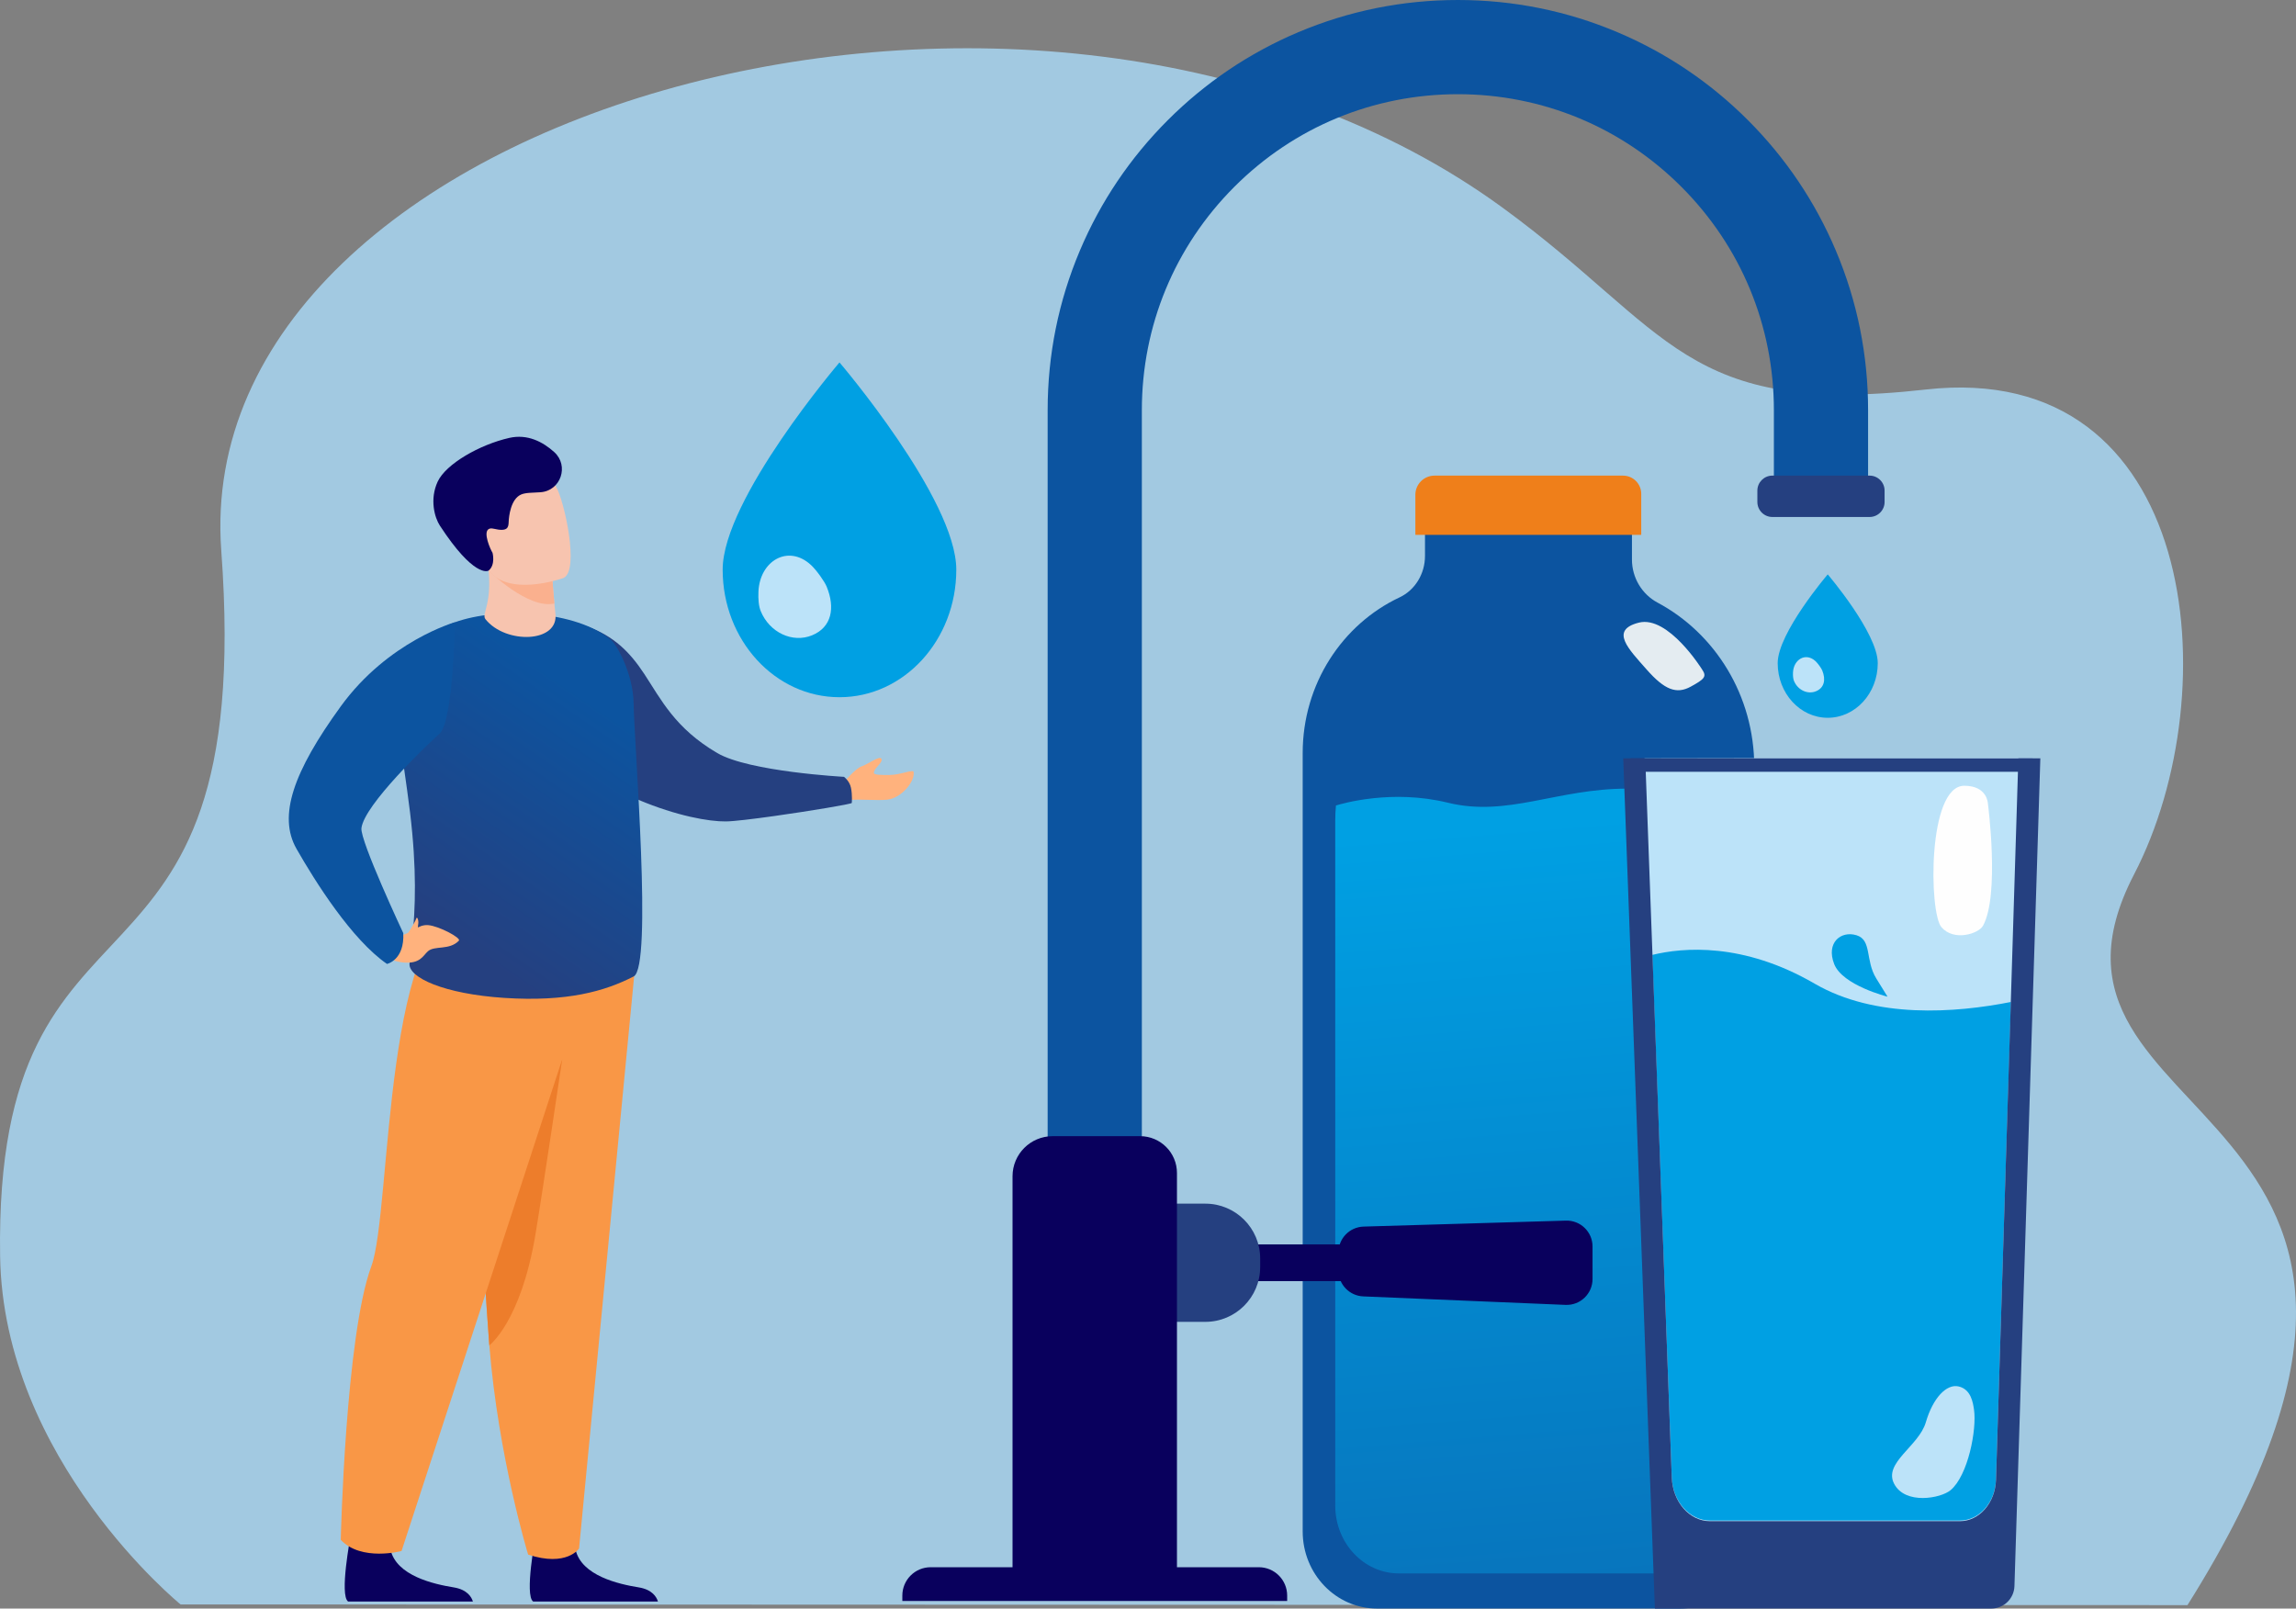 <?xml version="1.0" encoding="UTF-8"?> <svg xmlns="http://www.w3.org/2000/svg" xmlns:xlink="http://www.w3.org/1999/xlink" xmlns:xodm="http://www.corel.com/coreldraw/odm/2003" xml:space="preserve" width="219.88mm" height="154.05mm" version="1.1" style="shape-rendering:geometricPrecision; text-rendering:geometricPrecision; image-rendering:optimizeQuality; fill-rule:evenodd; clip-rule:evenodd" viewBox="0 0 5141.38 3602.11"><rect x="0" y="0" width="5141.38" height="3602.11" fill="#808080" stroke="none"/> <defs> <style type="text/css"> .fil11 {fill:#FEFEFE;fill-rule:nonzero} .fil4 {fill:#EF7F1A;fill-rule:nonzero} .fil8 {fill:#BCE3F9;fill-rule:nonzero} .fil0 {fill:#A2C9E1;fill-rule:nonzero} .fil7 {fill:#00A0E3;fill-rule:nonzero} .fil2 {fill:#0C54A0;fill-rule:nonzero} .fil10 {fill:#254080;fill-rule:nonzero} .fil9 {fill:#09005D;fill-rule:nonzero} .fil5 {fill:#E4ECF1;fill-rule:nonzero} .fil13 {fill:#ED7D2B;fill-rule:nonzero} .fil15 {fill:#F7C4AF;fill-rule:nonzero} .fil12 {fill:#F99746;fill-rule:nonzero} .fil16 {fill:#FAB08E;fill-rule:nonzero} .fil6 {fill:#FFB27D;fill-rule:nonzero} .fil1 {fill:white;fill-rule:nonzero} .fil3 {fill:url(#id0);fill-rule:nonzero} .fil14 {fill:url(#id1);fill-rule:nonzero} </style> <linearGradient id="id0" gradientUnits="userSpaceOnUse" x1="3469.32" y1="4849.54" x2="3226.81" y2="1858.19"> <stop offset="0" style="stop-opacity:1; stop-color:#0C54A0"></stop> <stop offset="1" style="stop-opacity:1; stop-color:#00A0E3"></stop> </linearGradient> <linearGradient id="id1" gradientUnits="userSpaceOnUse" x1="802.28" y1="1958.35" x2="1151.57" y2="1450.07"> <stop offset="0" style="stop-opacity:1; stop-color:#254080"></stop> <stop offset="1" style="stop-opacity:1; stop-color:#0C54A0"></stop> </linearGradient> </defs> <g id="Слой_x0020_1">  <path class="fil0" d="M4898.36 3594.41l-2754.63 -0.96 -1384.22 -0.49 -77.06 -0.04 -278.09 -0.04c0,0 -397.25,-323.22 -404.13,-780.11 -13.56,-900.3 575.25,-494.78 495.25,-1579.82 -72.99,-990.11 1834.13,-1523.99 2869.67,-767.58 376.5,275.02 406.05,467.89 947.08,406.92 610.7,-68.84 680.29,673.99 466.53,1085.75 -303.29,584.24 840.99,488.27 119.6,1636.35z"></path> <path class="fil1" d="M3725.82 2806.41c-13.19,20.89 26.36,74.14 -7.34,76.22 -33.7,2.1 -123.11,-106.48 -140.71,-111.71 -17.59,-5.21 -32.24,51.17 -63.03,46.99 -14.03,-1.91 -24.4,-26.17 -31.53,-51.99 47.02,-49.57 92.48,-89.2 132.49,-90.11 71.23,-1.65 145.89,68.88 216.52,171.42 -2.44,-1.6 -93.41,-61.43 -106.41,-40.82z"></path> <path class="fil2" d="M3928.31 1717.28l0 1712.12c0,95.39 -74.64,172.71 -166.69,172.71l-677.89 0c-92.04,0 -166.64,-77.32 -166.64,-172.71l0 -1742.98c0,-155.02 88.94,-288.46 216.81,-348.62 34.99,-16.44 57.05,-53.01 57.05,-92.78l0 -68.98 463.45 0 0 76.89c0,40.87 22.4,77.87 57.43,96.58 128.54,68.67 216.47,207.56 216.47,367.77z"></path> <path class="fil3" d="M3854.6 1864.89l0 1506.54c0,83.92 -63.79,151.96 -142.48,151.96l-579.65 0c-78.71,0 -142.5,-68.05 -142.5,-151.96l0 -1533.72c0,-11.45 0.52,-22.8 1.6,-33.96 14.51,-4.49 125.63,-36.86 250.44,-6.26 133.9,32.82 244.15,-31.5 401.69,-31.5 109.71,0 158.32,16.97 201.34,13.1 6.24,27.51 9.56,56.24 9.56,85.81z"></path> <path class="fil4" d="M3675.2 1197.72l-505.82 0 0 -89.7c0,-23.71 19.24,-42.95 42.95,-42.95l422.02 0c22.56,0 40.85,18.28 40.85,40.85l0 91.81z"></path> <path class="fil5" d="M3811.55 1499.28c0,0 -75.6,-121.7 -141.71,-105 -66.11,16.73 -22.71,59.35 17.47,105 40.18,45.68 66.85,55.69 98.43,38.5 31.57,-17.21 36.52,-22.73 25.81,-38.5z"></path> <path class="fil6" d="M4328.75 2028.43c0,0 -30.04,27.61 -21.8,57.41 8.25,29.78 40.2,33.32 45.36,17.62 5.16,-15.7 -7.94,-80.53 -23.57,-75.03z"></path> <path class="fil7" d="M3980.73 1485.01c0,-67.59 112.05,-198.79 112.05,-198.79 0,0 112.05,131.19 112.05,198.79 0,67.57 -50.17,122.35 -112.05,122.35 -61.88,0 -112.05,-54.78 -112.05,-122.35z"></path> <path class="fil8" d="M4017.22 1524.8c-1.96,-4.81 -2.51,-11.45 -2.2,-18.79 1.31,-29.61 28.66,-45.58 50.41,-25.45 5.4,4.97 13.03,15.87 15.01,20.67 8.44,20.51 4.83,39.01 -13.93,46.73 -18.79,7.72 -40.85,-2.65 -49.28,-23.16z"></path> <path class="fil7" d="M1618.25 1275.63c0,-157.75 261.6,-464.04 261.6,-464.04 0,0 261.57,306.29 261.57,464.04 0,157.77 -117.12,285.67 -261.57,285.67 -144.48,0 -261.6,-127.89 -261.6,-285.67z"></path> <path class="fil8" d="M1703.51 1368.58c-4.61,-11.23 -5.88,-26.72 -5.14,-43.88 3.06,-69.12 66.87,-106.41 117.66,-59.44 12.62,11.67 30.43,37.05 35.04,48.28 19.69,47.88 11.28,91.04 -32.56,109.09 -43.83,18.02 -95.32,-6.17 -115.01,-54.04z"></path> <polygon class="fil9" points="2794.96,2868.87 3297.6,2868.87 3297.6,2786.6 2794.96,2786.6 "></polygon> <path class="fil2" d="M2556.93 3558.2l-210.95 0 0 -2639.61c0,-123.95 24.28,-244.27 72.23,-357.58 46.27,-109.4 112.48,-207.63 196.8,-291.95 84.35,-84.32 182.56,-150.56 291.95,-196.83 113.32,-47.92 233.63,-72.23 357.61,-72.23 123.95,0 244.27,24.31 357.59,72.23 109.4,46.27 207.63,112.5 291.95,196.83 84.32,84.32 150.55,182.56 196.8,291.95 47.95,113.31 72.25,233.63 72.25,357.58l0 217.48 -210.95 0 0 -217.48c0,-189.01 -73.62,-366.71 -207.27,-500.37 -133.66,-133.66 -311.36,-207.27 -500.37,-207.27 -189.03,0 -366.74,73.62 -500.4,207.27 -133.66,133.66 -207.25,311.36 -207.25,500.37l0 2639.61z"></path> <path class="fil10" d="M2699.07 2960.07l-126.34 0 0 -264.68 126.34 0c67.83,0 122.83,54.97 122.83,122.83l0 19.02c0,67.83 -55,122.83 -122.83,122.83z"></path> <path class="fil9" d="M3505.76 2922.07l-453.05 -19.02c-31.02,-1.31 -55.5,-26.84 -55.5,-57.89l0 -40.49c0,-31.34 24.9,-56.98 56.21,-57.91l453.05 -13.39c32.65,-0.96 59.66,25.24 59.66,57.91l0 72.87c0,32.96 -27.46,59.3 -60.37,57.91z"></path> <path class="fil9" d="M2635.54 3558.2l-368.2 0 0 -924.16c0,-49.6 40.2,-89.77 89.8,-89.77l195.87 0c45.58,0 82.53,36.95 82.53,82.53l0 931.41z"></path> <path class="fil9" d="M2882.32 3585.19l-861.74 0 0 -12.21c0,-35.04 28.39,-63.46 63.43,-63.46l734.84 0c35.04,0 63.46,28.42 63.46,63.46l0 12.21z"></path> <path class="fil10" d="M4186.61 1157.7l-217.86 0c-18.43,0 -33.51,-15.08 -33.51,-33.51l0 -25.62c0,-18.43 15.08,-33.51 33.51,-33.51l217.86 0c18.43,0 33.51,15.08 33.51,33.51l0 25.62c0,18.43 -15.08,33.51 -33.51,33.51z"></path> <polygon class="fil8" points="3682.23,1698.16 4551.94,1696.7 4479.14,3480.48 3728.69,3470.08 "></polygon> <path class="fil7" d="M4503.04 2243.78l-33.46 1069.17c-1.63,51.34 -37.24,91.97 -80.64,91.97l-559.89 0c-45.79,0 -83.49,-42.69 -85.49,-96.9l-43.57 -1169.65c68.24,-16.66 202.85,-28.9 363.44,64.34 136.17,79.06 314.68,65.78 439.62,41.06z"></path> <polygon class="fil10" points="4551.94,1728.29 3651.01,1728.29 3651.01,1698.16 4551.94,1698.16 "></polygon> <path class="fil10" d="M4568.89 1698.16l-57.98 1853.64c-0.89,28.04 -23.88,50.31 -51.91,50.31l-753.27 0 -70.87 -1903.95 49.29 0 12.52 339.95 3.32 90.32 43.57 1180.17c1.99,54.73 39.7,97.8 85.52,97.8l559.86 0c43.38,0 79.04,-41.01 80.64,-92.81l33.46 -1078.83 7.74 -250.08 8.89 -286.53 49.21 0z"></path> <path class="fil11" d="M4451.36 1798.43c0,0 -1.55,-38.86 -52.77,-38.86 -82.65,0 -79.16,284.02 -51.22,316.62 27.94,32.6 83.3,14.79 93.12,-3.11 38,-69.05 10.88,-274.65 10.88,-274.65z"></path> <path class="fil8" d="M4420.32 3156.43c-2.27,-15.32 -6.57,-45.1 -34.18,-51.68 -27.58,-6.57 -57.96,26.27 -73.66,80.17 -15.7,53.87 -95.84,90.66 -70.89,137.98 24.98,47.3 104.33,32.27 125.98,14.34 39.6,-32.75 59.3,-136.48 52.75,-180.81z"></path> <path class="fil7" d="M4226.74 2231.9c0,0 -100.89,-25.22 -119.51,-73.14 -18.62,-47.92 15.13,-75.12 50.05,-64.44 34.95,10.68 19.03,56.1 44.24,96.82 25.22,40.75 25.22,40.75 25.22,40.75z"></path> <path class="fil9" d="M1473.34 3586.38l-279.39 0c-20.02,-13.58 5.4,-146.3 5.4,-146.3 0,0 76.25,-28.92 89.42,29.93 13.21,58.8 97.12,77.49 141.54,84.66 30.39,4.95 39.99,21.63 43.03,31.72z"></path> <path class="fil12" d="M1427.1 2112.8l-130.43 1354.79c0,0 -27.32,42.09 -114.03,13.7 0,0 -66.89,-218.82 -86.89,-468.59 -0.3,-4.11 -0.63,-8.22 -0.93,-12.36 -6.61,-90.2 -14.5,-215.83 -21.95,-340.4 -13.55,-226.42 -25.59,-449.25 -25.59,-449.25l379.82 -97.9z"></path> <path class="fil13" d="M1258.98 2371.98c0,0 -44.73,301.75 -60.17,393.49 -32.89,195.27 -103.06,247.23 -103.06,247.23 -0.3,-4.11 -0.63,-8.22 -0.93,-12.36 -6.61,-90.2 -14.5,-215.83 -21.95,-340.4l186.12 -287.96z"></path> <path class="fil6" d="M1889.65 1751.91c0,0 25.91,-31.41 39.82,-35.83 13.93,-4.4 40.87,-25.26 44.38,-16.66 3.51,8.6 -18.12,21.85 -16.97,31.67 0.5,4.33 17.23,4.54 35.73,4.33 23.52,-0.26 52.13,-12.91 53.18,-7.17 3.9,20.96 -26.96,59.08 -58.96,62.48 -25.81,2.73 -61.69,-2.6 -104.78,1.94 -14.92,1.58 7.6,-40.75 7.6,-40.75z"></path> <path class="fil10" d="M1907.39 1798.09c-0.88,2.53 -93.76,18.07 -174.14,29.35 -47.35,6.65 -90.37,11.83 -107.75,12.02 -37.81,0.45 -110.2,-12.31 -195.81,-48.38 -47.73,-20.1 -99.56,-47.45 -151.8,-83.8 -45.91,-31.91 -47.33,-56.91 -85.52,-108.2 -118.5,-159.21 37.25,-226.51 122.91,-195.97 59.23,21.11 95.16,57.1 127.26,105.83 37.99,57.7 69.01,121.9 163.62,177.37 71.3,41.83 283.76,53.28 283.76,53.28 0,0 12.5,9.06 15.63,24.45 3.47,17.06 1.84,34.04 1.84,34.04z"></path> <path class="fil9" d="M1058.97 3586.38l-279.39 0c-20.02,-13.58 5.4,-146.3 5.4,-146.3 0,0 76.25,-28.92 89.42,29.93 13.21,58.8 97.13,77.49 141.54,84.66 30.39,4.95 39.99,21.63 43.03,31.72z"></path> <path class="fil12" d="M1322.27 2178.26l-423.11 1294.97c0,0 -90.02,24.07 -136.13,-25.03 0,0 10.69,-456.58 68.44,-612.49 46.73,-126.13 24.06,-807.17 231.2,-812.95 207.13,-5.78 259.59,155.5 259.59,155.5z"></path> <path class="fil14" d="M1419.09 2186.51c-65.28,33.63 -149.96,57.24 -289.75,48.14 -134.34,-8.75 -216.43,-45.58 -212.26,-77.7 2.07,-15.99 4.07,-32.43 5.82,-49.62 7.54,-74 10.54,-161.91 -4.73,-288.27 -3.96,-32.79 -9.01,-67.62 -13.3,-97.9l0 -0.1 -0.02 0c-5.19,-36.9 -9.27,-67.07 -8.8,-78.44 0,0 42.51,-190.99 74.38,-221.68 11.39,-10.97 28.08,-20.2 48.36,-27.54 0.09,-0.02 0.14,-0.05 0.18,-0.05 96.04,-34.63 272.54,-26.79 350.58,40.8 10.64,9.22 48.31,72.9 49.36,141.73 1.47,95.96 42.56,588.81 0.16,610.63z"></path> <path class="fil15" d="M1086.97 1386.39c-9.63,-12.16 17.55,-34.87 5.41,-123.78 -0.16,-1.15 8.64,0.5 21.95,3.63 39.59,9.39 119.18,31.95 122.7,32.96 0.08,0 0.13,0 0.13,0 0,0 0.98,18.69 4.25,52.23 0.27,2.94 0.57,6.02 0.9,9.23 0.41,3.94 0.7,8.13 1.3,12.38 9.44,66.9 -111.56,70.3 -156.64,13.36z"></path> <path class="fil16" d="M1241.41 1351.42c-59.1,13.55 -147.31,-73.71 -147.31,-73.71 6.45,-4.81 13.23,-8.6 20.22,-11.47 39.59,9.39 119.18,31.95 122.7,32.96 0.08,0 0.13,0 0.13,0 0,0 0.98,18.69 4.25,52.23z"></path> <path class="fil15" d="M1261.49 1294.47c0,0 -24.3,8.72 -55.28,12.88 -45.31,6.12 -104.89,2.51 -123.61,-52.3 -31.53,-92.28 -71.8,-147.59 20.97,-185.28 49.66,-20.17 81.43,-21.25 103.01,-13.53 18.75,6.62 29.8,19.91 38.17,33.03 18.02,28.25 54.26,189.06 16.73,205.19z"></path> <path class="fil9" d="M1241.05 1012.36c33.87,30.54 14.69,86.69 -30.79,89.94 -18.23,1.29 -33.22,0.58 -43.59,5.19 -23.07,10.26 -27.22,48.95 -27.63,61.23 -0.42,12.31 -2.03,22.68 -33.36,15.32 -5.13,-1.19 -8.83,-0.84 -11.38,0.69 -13,7.7 3.61,45.08 8.62,53.18 0,0 7.21,26.77 -8.79,39.79 -1.93,1.55 -33.36,15.3 -109.11,-100.62 -11.9,-18.19 -23.27,-59.18 -4.88,-98.64 18.36,-39.46 93.76,-82.7 160.21,-97.83 41.03,-9.32 75.37,8.92 100.71,31.74z"></path> <path class="fil6" d="M852.99 2071.57c0,0 34.24,24.83 43.04,23.38 25.71,-4.3 39.04,-25.24 62.92,-23.25 23.88,1.98 74.4,28.7 68.55,34.82 -21.23,22.18 -53.97,10.18 -69.35,23.73 -10.68,9.44 -17.11,28.99 -55.91,25.02 -38.8,-3.99 -73.11,-35.88 -73.11,-35.88l23.86 -47.83z"></path> <path class="fil2" d="M1019.1 1393.3c0,0 -149.6,41.83 -256.06,188.49 -106.46,146.68 -140.93,245.78 -99.02,319.13 41.91,73.38 123.4,203.04 202.55,257.66 0,0 39.58,-8.46 36.47,-69 0,0 -97.18,-207.18 -93.68,-235.21 6.53,-52.18 144.9,-184.47 175.17,-211.74 30.26,-27.27 34.56,-249.32 34.56,-249.32z"></path> <path class="fil6" d="M912.18 2092.1c0,0 17.25,-26.65 19.58,-34.42 2.33,-7.74 6.29,4.04 4.66,12.04 -1.63,7.98 0.39,14.34 0.39,14.34l-24.62 8.03z"></path> </g> </svg> 